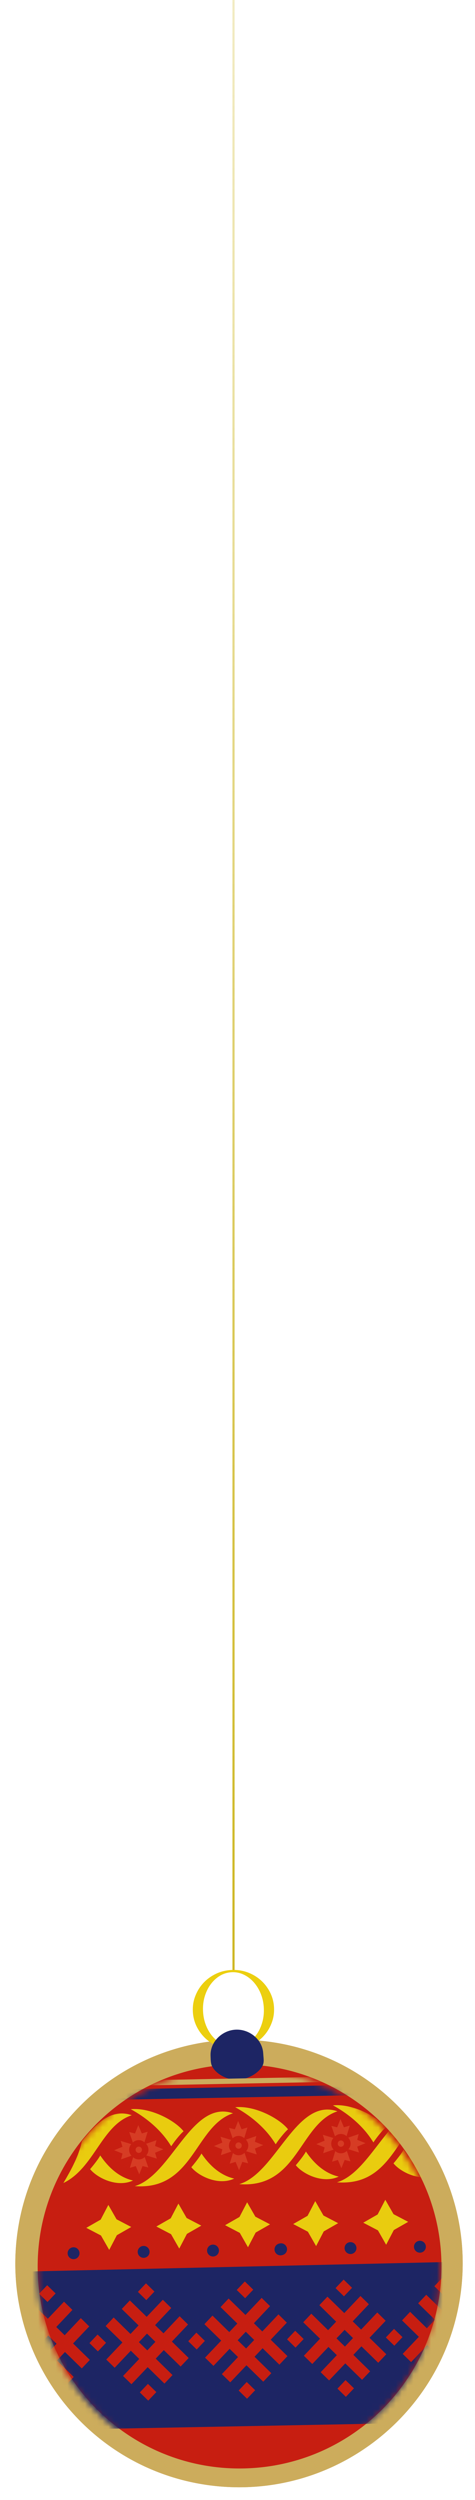 <?xml version="1.0" encoding="UTF-8"?> <svg xmlns="http://www.w3.org/2000/svg" width="81" height="426" viewBox="0 0 81 426" fill="none"> <line x1="39.821" y1="336" x2="39.821" y2="8.01509e-09" stroke="url(#paint0_linear_199_5819)" stroke-width="0.367"></line> <path d="M78.698 389.607C76.534 410.556 57.797 425.787 36.841 423.624C15.888 421.461 0.654 402.727 2.814 381.778C4.977 360.829 23.714 345.599 44.67 347.761C65.623 349.925 80.857 368.658 78.698 389.607Z" fill="#CCAC5C"></path> <path d="M78.698 389.607C76.534 410.556 57.797 425.787 36.841 423.624C15.888 421.461 0.654 402.727 2.814 381.778C4.977 360.829 23.714 345.599 44.67 347.761C65.623 349.925 80.857 368.658 78.698 389.607Z" fill="#CCAC5C"></path> <path d="M42.139 420.601C61.141 419.891 75.969 403.911 75.259 384.91C74.549 365.908 58.569 351.08 39.568 351.79C20.566 352.5 5.738 368.479 6.448 387.481C7.158 406.483 23.137 421.311 42.139 420.601Z" fill="#C71E11"></path> <path d="M39.514 335.678C40.472 335.635 41.379 335.776 42.233 336.09C43.086 336.407 43.838 336.857 44.491 337.443C45.141 338.028 45.666 338.722 46.07 339.527C46.471 340.333 46.693 341.198 46.731 342.135C46.773 343.068 46.628 343.954 46.295 344.787C45.967 345.623 45.502 346.361 44.905 346.996C44.308 347.636 43.596 348.151 42.773 348.538C41.949 348.929 41.059 349.145 40.1 349.184C39.143 349.227 38.235 349.09 37.382 348.772C36.528 348.454 35.776 348.005 35.123 347.419C34.474 346.833 33.945 346.14 33.544 345.335C33.143 344.529 32.922 343.664 32.883 342.727C32.841 341.794 32.986 340.908 33.319 340.075C33.648 339.239 34.112 338.501 34.709 337.865C35.306 337.226 36.018 336.714 36.842 336.323C37.665 335.932 38.556 335.717 39.514 335.678ZM40.083 348.807C40.802 348.776 41.465 348.58 42.076 348.219C42.687 347.857 43.215 347.381 43.663 346.786C44.112 346.192 44.453 345.501 44.691 344.715C44.929 343.928 45.03 343.093 44.99 342.21C44.954 341.327 44.78 340.506 44.477 339.751C44.174 338.992 43.772 338.336 43.273 337.774C42.774 337.214 42.205 336.779 41.566 336.475C40.927 336.167 40.247 336.028 39.528 336.062C38.809 336.096 38.146 336.289 37.535 336.65C36.924 337.012 36.397 337.492 35.948 338.094C35.5 338.695 35.158 339.386 34.92 340.165C34.682 340.948 34.581 341.779 34.621 342.662C34.658 343.545 34.831 344.37 35.134 345.132C35.437 345.895 35.84 346.554 36.339 347.11C36.837 347.662 37.406 348.093 38.042 348.401C38.681 348.709 39.36 348.848 40.08 348.814L40.083 348.807Z" fill="#ECCF0F"></path> <path d="M44.89 349.929C44.923 350.712 45.101 351.373 44.761 352.02C44.075 353.326 42.162 354.329 40.584 354.395C38.904 354.468 36.965 353.549 36.207 352.169C35.901 351.609 35.938 350.994 35.906 350.314C35.803 347.954 37.854 345.951 40.211 345.849C42.569 345.746 44.784 347.568 44.886 349.925L44.89 349.929Z" fill="#1D2564"></path> <mask id="mask0_199_5819" style="mask-type:luminance" maskUnits="userSpaceOnUse" x="6" y="352" width="70" height="70"> <path d="M41.975 420.985C60.929 420.277 75.721 404.337 75.012 385.383C74.304 366.428 58.364 351.637 39.41 352.345C20.456 353.053 5.664 368.993 6.372 387.947C7.081 406.902 23.02 421.693 41.975 420.985Z" fill="white"></path> </mask> <g mask="url(#mask0_199_5819)"> <path fill-rule="evenodd" clip-rule="evenodd" d="M41.084 346.501L41.886 348.029L42.689 349.558L41.944 351.116L41.204 352.674L40.401 351.145L39.599 349.617L40.343 348.059L41.084 346.501Z" fill="#1D2564"></path> <path fill-rule="evenodd" clip-rule="evenodd" d="M13.975 364.84C13.438 367.364 12.162 369.684 10.854 371.912C10.838 371.938 10.821 371.963 10.804 371.989C16.097 369.43 17.315 362.126 22.47 360.429C19.019 359.241 16.445 361.749 13.975 364.837L13.975 364.84Z" fill="#E9CC0F"></path> <path fill-rule="evenodd" clip-rule="evenodd" d="M15.366 369.614C16.534 371.083 19.93 372.828 22.682 371.559C19.826 370.895 18.03 368.662 17.091 367.281C16.857 367.796 15.821 369.098 15.366 369.618L15.366 369.614Z" fill="#E9CC0F"></path> <path fill-rule="evenodd" clip-rule="evenodd" d="M24.205 366.309C24.201 366.013 23.954 365.777 23.654 365.781C23.355 365.785 23.121 366.032 23.125 366.328C23.129 366.624 23.377 366.861 23.673 366.857C23.969 366.853 24.209 366.605 24.202 366.309L24.205 366.309Z" fill="#D63C24"></path> <path fill-rule="evenodd" clip-rule="evenodd" d="M19.472 366.397L20.884 365.806L20.582 364.808L21.509 365.09L22.39 365.357C22.153 365.619 22.009 365.967 22.017 366.352C22.024 366.737 22.179 367.077 22.428 367.332L21.558 367.632L20.642 367.948L20.891 366.961L19.472 366.401L19.472 366.397Z" fill="#D63C24"></path> <path fill-rule="evenodd" clip-rule="evenodd" d="M23.746 370.507L23.151 369.095L22.153 369.396L22.435 368.469L22.702 367.589C22.964 367.829 23.316 367.973 23.697 367.965C24.078 367.958 24.422 367.803 24.677 367.554L24.977 368.424L25.293 369.34L24.306 369.091L23.746 370.51L23.746 370.507Z" fill="#D63C24"></path> <path fill-rule="evenodd" clip-rule="evenodd" d="M27.854 366.237L26.442 366.828L26.743 367.827L25.816 367.544L24.936 367.277C25.176 367.015 25.32 366.667 25.313 366.282C25.305 365.901 25.15 365.557 24.901 365.302L25.771 365.002L26.687 364.686L26.438 365.673L27.857 366.233L27.854 366.237Z" fill="#D63C24"></path> <path fill-rule="evenodd" clip-rule="evenodd" d="M23.586 362.127L24.181 363.539L25.179 363.238L24.897 364.168L24.63 365.049C24.368 364.809 24.016 364.665 23.635 364.672C23.254 364.679 22.91 364.835 22.655 365.083L22.355 364.213L22.036 363.294L23.022 363.543L23.583 362.124L23.586 362.127Z" fill="#D63C24"></path> <path fill-rule="evenodd" clip-rule="evenodd" d="M39.73 360.101C32.692 357.682 29.299 370.631 22.985 372.514C32.989 373.275 33.233 362.238 39.73 360.101Z" fill="#E9CC0F"></path> <path fill-rule="evenodd" clip-rule="evenodd" d="M31.299 363.162C29.887 361.357 25.704 359.077 22.299 359.404C27.411 362.195 29.093 365.674 29.205 365.712C29.568 365.132 30.639 363.729 31.303 363.162L31.299 363.162Z" fill="#E9CC0F"></path> <path fill-rule="evenodd" clip-rule="evenodd" d="M32.624 369.287C33.791 370.755 37.188 372.501 39.94 371.232C37.084 370.568 35.288 368.335 34.352 366.954C34.118 367.469 33.082 368.77 32.624 369.29L32.624 369.287Z" fill="#E9CC0F"></path> <path fill-rule="evenodd" clip-rule="evenodd" d="M41.227 365.591C41.223 365.295 40.975 365.058 40.676 365.062C40.376 365.066 40.143 365.314 40.147 365.61C40.151 365.909 40.398 366.143 40.694 366.139C40.99 366.135 41.231 365.887 41.223 365.591L41.227 365.591Z" fill="#D63C24"></path> <path fill-rule="evenodd" clip-rule="evenodd" d="M36.497 365.682L37.909 365.091L37.608 364.093L38.535 364.376L39.415 364.642C39.175 364.904 39.031 365.252 39.038 365.637C39.046 366.019 39.201 366.362 39.453 366.617L38.583 366.917L37.668 367.233L37.916 366.246L36.497 365.686L36.497 365.682Z" fill="#D63C24"></path> <path fill-rule="evenodd" clip-rule="evenodd" d="M40.767 369.792L40.172 368.38L39.174 368.681L39.457 367.754L39.724 366.874C39.986 367.114 40.334 367.258 40.718 367.251C41.103 367.243 41.444 367.088 41.698 366.84L41.998 367.709L42.314 368.625L41.324 368.376L40.764 369.795L40.767 369.792Z" fill="#D63C24"></path> <path fill-rule="evenodd" clip-rule="evenodd" d="M44.881 365.522L43.47 366.114L43.771 367.112L42.844 366.829L41.963 366.562C42.203 366.3 42.347 365.952 42.34 365.567C42.333 365.186 42.177 364.842 41.929 364.588L42.799 364.288L43.714 363.972L43.466 364.958L44.885 365.519L44.881 365.522Z" fill="#D63C24"></path> <path fill-rule="evenodd" clip-rule="evenodd" d="M40.608 361.413L41.199 362.824L42.197 362.523L41.915 363.454L41.648 364.334C41.386 364.094 41.038 363.95 40.653 363.958C40.268 363.965 39.928 364.12 39.673 364.369L39.373 363.499L39.057 362.58L40.047 362.828L40.608 361.409L40.608 361.413Z" fill="#D63C24"></path> <path fill-rule="evenodd" clip-rule="evenodd" d="M57.544 359.763C50.51 357.344 47.113 370.293 40.799 372.177C50.803 372.937 51.047 361.9 57.544 359.763Z" fill="#E9CC0F"></path> <path fill-rule="evenodd" clip-rule="evenodd" d="M49.114 362.825C47.698 361.02 43.518 358.74 40.114 359.067C45.222 361.858 46.907 365.336 47.019 365.375C47.383 364.794 48.454 363.392 49.117 362.825L49.114 362.825Z" fill="#E9CC0F"></path> <path fill-rule="evenodd" clip-rule="evenodd" d="M50.44 368.949C51.608 370.418 55.004 372.163 57.757 370.894C54.9 370.23 53.105 367.997 52.165 366.616C51.931 367.131 50.895 368.433 50.44 368.953L50.44 368.949Z" fill="#E9CC0F"></path> <path fill-rule="evenodd" clip-rule="evenodd" d="M58.672 365.26C58.668 364.964 58.42 364.728 58.121 364.732C57.825 364.736 57.588 364.983 57.592 365.279C57.596 365.575 57.844 365.812 58.14 365.808C58.436 365.804 58.676 365.556 58.669 365.26L58.672 365.26Z" fill="#D63C24"></path> <path fill-rule="evenodd" clip-rule="evenodd" d="M53.942 365.351L55.354 364.76L55.053 363.762L55.98 364.045L56.86 364.311C56.62 364.574 56.476 364.921 56.483 365.306C56.491 365.691 56.646 366.031 56.895 366.286L56.025 366.586L55.109 366.902L55.358 365.915L53.939 365.355L53.942 365.351Z" fill="#D63C24"></path> <path fill-rule="evenodd" clip-rule="evenodd" d="M58.216 369.461L57.621 368.049L56.623 368.351L56.906 367.423L57.173 366.543C57.435 366.783 57.786 366.927 58.168 366.92C58.549 366.913 58.893 366.757 59.147 366.509L59.447 367.378L59.763 368.294L58.773 368.046L58.213 369.465L58.216 369.461Z" fill="#D63C24"></path> <path fill-rule="evenodd" clip-rule="evenodd" d="M62.327 365.192L60.915 365.783L61.216 366.781L60.289 366.498L59.409 366.232C59.648 365.969 59.792 365.622 59.785 365.237C59.778 364.855 59.623 364.512 59.374 364.257L60.244 363.957L61.163 363.641L60.914 364.627L62.334 365.188L62.327 365.192Z" fill="#D63C24"></path> <path fill-rule="evenodd" clip-rule="evenodd" d="M58.055 361.078L58.647 362.49L59.648 362.189L59.366 363.119L59.099 364C58.837 363.76 58.489 363.616 58.104 363.623C57.719 363.63 57.376 363.786 57.124 364.034L56.824 363.164L56.508 362.245L57.498 362.494L58.059 361.075L58.055 361.078Z" fill="#D63C24"></path> <path fill-rule="evenodd" clip-rule="evenodd" d="M68.326 365.003C67.52 364.33 67.048 363.446 66.856 362.494C63.851 365.876 61.155 370.76 57.465 371.861C63.431 372.316 65.927 368.57 68.348 365.024C68.341 365.017 68.334 365.01 68.326 365.003Z" fill="#E9CC0F"></path> <path fill-rule="evenodd" clip-rule="evenodd" d="M65.778 362.505C64.362 360.7 60.182 358.42 56.778 358.747C61.886 361.538 63.571 365.017 63.683 365.055C64.05 364.474 65.118 363.072 65.781 362.505L65.778 362.505Z" fill="#E9CC0F"></path> <path fill-rule="evenodd" clip-rule="evenodd" d="M71.502 369.535C71.314 369.282 71.14 369.024 70.973 368.756C70.019 367.928 69.31 366.999 68.83 366.293C68.597 366.808 67.561 368.109 67.102 368.629C67.978 369.735 70.112 370.992 72.288 371.011C71.96 370.534 71.695 370.038 71.502 369.535Z" fill="#E9CC0F"></path> <path d="M19.877 378.166L22.38 379.474L19.928 380.875L18.623 383.377L17.219 380.926L14.717 379.621L17.168 378.217L18.476 375.714L19.877 378.166Z" fill="#E9CC0F"></path> <path d="M31.824 377.941L34.327 379.245L31.875 380.65L30.567 383.152L29.167 380.701L26.664 379.393L29.115 377.992L30.423 375.489L31.824 377.941Z" fill="#E9CC0F"></path> <path d="M43.546 377.717L46.049 379.025L43.598 380.425L42.289 382.928L40.889 380.477L38.383 379.169L40.838 377.768L42.142 375.265L43.546 377.717Z" fill="#E9CC0F"></path> <path d="M25.507 383.698C25.517 384.258 25.071 384.72 24.511 384.73C23.951 384.74 23.489 384.294 23.479 383.734C23.468 383.175 23.915 382.712 24.474 382.702C25.034 382.692 25.497 383.138 25.507 383.698Z" fill="#1E2564"></path> <path d="M13.559 383.927C13.57 384.486 13.123 384.949 12.564 384.959C12.004 384.969 11.542 384.523 11.531 383.963C11.521 383.404 11.968 382.941 12.527 382.931C13.087 382.921 13.549 383.367 13.559 383.927Z" fill="#1E2564"></path> <path d="M37.339 383.473C37.349 384.033 36.903 384.495 36.343 384.506C35.783 384.516 35.321 384.069 35.311 383.51C35.301 382.95 35.747 382.488 36.306 382.478C36.866 382.467 37.329 382.914 37.339 383.473Z" fill="#1E2564"></path> <path d="M48.946 383.25C48.956 383.81 48.51 384.272 47.95 384.282C47.391 384.293 46.928 383.846 46.918 383.287C46.908 382.727 47.354 382.265 47.914 382.254C48.474 382.244 48.936 382.69 48.946 383.25Z" fill="#1E2564"></path> <path d="M55.158 377.518L57.661 378.826L55.209 380.227L53.905 382.73L52.501 380.278L49.998 378.97L52.449 377.57L53.757 375.067L55.158 377.518Z" fill="#E9CC0F"></path> <path d="M67.105 377.289L69.608 378.598L67.156 379.998L65.848 382.501L64.448 380.049L61.945 378.745L64.397 377.341L65.705 374.838L67.105 377.289Z" fill="#E9CC0F"></path> <path d="M60.786 383.05C60.796 383.61 60.35 384.072 59.79 384.083C59.231 384.093 58.768 383.646 58.758 383.087C58.748 382.527 59.194 382.065 59.754 382.054C60.313 382.044 60.776 382.491 60.786 383.05Z" fill="#1E2564"></path> <path d="M48.839 383.276C48.849 383.835 48.403 384.298 47.843 384.308C47.283 384.318 46.821 383.872 46.811 383.312C46.801 382.753 47.247 382.29 47.806 382.28C48.366 382.27 48.829 382.716 48.839 383.276Z" fill="#1E2564"></path> <path d="M72.62 382.822C72.63 383.382 72.184 383.844 71.624 383.854C71.065 383.865 70.602 383.418 70.592 382.859C70.582 382.299 71.028 381.837 71.588 381.826C72.147 381.816 72.61 382.262 72.62 382.822Z" fill="#1E2564"></path> <path d="M63.078 355.212L19.322 356.044L19.356 357.804L63.112 356.972L63.078 355.212Z" fill="#1D2564"></path> <path d="M63.049 353.741L19.293 354.573L19.31 355.453L63.066 354.621L63.049 353.741Z" fill="#CCAC5C"></path> <path d="M99.085 412.324L-22.201 414.631L-4.972 387.28L81.791 385.318L99.085 412.324Z" fill="#1D2564"></path> <path fill-rule="evenodd" clip-rule="evenodd" d="M75.562 393.822L78.318 390.916L79.751 392.317L76.996 395.234L78.428 396.636L81.183 393.723L82.616 395.131L79.861 398.038L82.722 400.837L81.347 402.291L78.481 399.491L77.106 400.944L79.967 403.744L78.591 405.197L75.73 402.397L72.967 405.304L71.534 403.902L74.29 400.996L72.857 399.594L70.102 402.5L68.669 401.099L71.424 398.192L68.559 395.393L69.935 393.932L72.797 396.739L74.173 395.286L71.311 392.479L72.687 391.026L75.559 393.826L75.562 393.822ZM77.049 398.082L75.616 396.68L74.229 398.134L75.669 399.535L77.045 398.082L77.049 398.082Z" fill="#C71E11"></path> <path fill-rule="evenodd" clip-rule="evenodd" d="M68.613 398.244L67.237 399.697L65.804 398.299L67.184 396.846L68.613 398.244Z" fill="#C71E11"></path> <path fill-rule="evenodd" clip-rule="evenodd" d="M74.07 389.569L75.499 390.968L76.885 389.514L75.446 388.116L74.07 389.569Z" fill="#C71E11"></path> <path fill-rule="evenodd" clip-rule="evenodd" d="M74.396 406.698L75.825 408.1L77.212 406.646L75.772 405.245L74.396 406.698Z" fill="#C71E11"></path> <path fill-rule="evenodd" clip-rule="evenodd" d="M58.713 394.141L61.468 391.235L62.901 392.637L60.146 395.554L61.579 396.955L64.334 394.042L65.767 395.451L63.011 398.357L65.873 401.157L64.497 402.61L61.632 399.81L60.256 401.263L63.117 404.063L61.742 405.516L58.88 402.716L56.117 405.623L54.685 404.221L57.44 401.315L56.008 399.913L53.252 402.82L51.819 401.418L54.575 398.512L51.71 395.712L53.085 394.252L55.947 397.059L57.323 395.606L54.461 392.799L55.837 391.346L58.709 394.145L58.713 394.141ZM60.199 398.401L58.766 397L57.38 398.453L58.819 399.855L60.195 398.402L60.199 398.401Z" fill="#C71E11"></path> <path fill-rule="evenodd" clip-rule="evenodd" d="M65.816 398.299L67.249 399.697L68.635 398.243L67.195 396.845L65.816 398.299Z" fill="#C71E11"></path> <path fill-rule="evenodd" clip-rule="evenodd" d="M51.765 398.567L50.386 400.02L48.957 398.618L50.333 397.165L51.765 398.567Z" fill="#C71E11"></path> <path fill-rule="evenodd" clip-rule="evenodd" d="M57.22 389.889L58.653 391.29L60.036 389.837L58.596 388.436L57.22 389.889Z" fill="#C71E11"></path> <path fill-rule="evenodd" clip-rule="evenodd" d="M57.546 407.021L58.979 408.419L60.362 406.966L58.922 405.568L57.546 407.021Z" fill="#C71E11"></path> <path fill-rule="evenodd" clip-rule="evenodd" d="M41.861 394.464L44.617 391.558L46.049 392.96L43.294 395.877L44.727 397.278L47.482 394.365L48.915 395.774L46.16 398.68L49.021 401.48L47.645 402.933L44.78 400.133L43.404 401.586L46.266 404.386L44.89 405.839L42.028 403.039L39.266 405.946L37.833 404.544L40.589 401.638L39.156 400.236L36.401 403.143L34.968 401.741L37.723 398.835L34.858 396.035L36.234 394.575L39.096 397.382L40.472 395.929L37.61 393.122L38.986 391.669L41.858 394.468L41.861 394.464ZM43.347 398.724L41.915 397.323L40.528 398.776L41.968 400.178L43.344 398.725L43.347 398.724Z" fill="#C71E11"></path> <path fill-rule="evenodd" clip-rule="evenodd" d="M48.968 398.618L50.397 400.019L51.784 398.566L50.344 397.165L48.968 398.618Z" fill="#C71E11"></path> <path fill-rule="evenodd" clip-rule="evenodd" d="M34.916 398.886L33.536 400.339L32.107 398.941L33.483 397.484L34.916 398.886Z" fill="#C71E11"></path> <path fill-rule="evenodd" clip-rule="evenodd" d="M40.369 390.208L41.801 391.61L43.184 390.156L41.748 388.755L40.369 390.208Z" fill="#C71E11"></path> <path fill-rule="evenodd" clip-rule="evenodd" d="M40.695 407.341L42.127 408.742L43.511 407.289L42.074 405.887L40.695 407.341Z" fill="#C71E11"></path> <path fill-rule="evenodd" clip-rule="evenodd" d="M25.014 394.784L27.769 391.877L29.202 393.279L26.447 396.196L27.879 397.597L30.634 394.684L32.068 396.093L29.312 398.999L32.174 401.799L30.798 403.252L27.933 400.452L26.557 401.905L29.418 404.705L28.042 406.158L25.181 403.359L22.418 406.265L20.986 404.864L23.741 401.957L22.308 400.556L19.553 403.462L18.12 402.06L20.876 399.154L18.011 396.354L19.386 394.894L22.252 397.701L23.628 396.248L20.766 393.441L22.142 391.988L25.014 394.787L25.014 394.784ZM26.5 399.044L25.067 397.642L23.68 399.095L25.12 400.497L26.496 399.044L26.5 399.044Z" fill="#C71E11"></path> <path fill-rule="evenodd" clip-rule="evenodd" d="M32.117 398.941L33.549 400.339L34.932 398.885L33.493 397.484L32.117 398.941Z" fill="#C71E11"></path> <path fill-rule="evenodd" clip-rule="evenodd" d="M18.064 399.205L16.688 400.662L15.255 399.26L16.635 397.807L18.064 399.205Z" fill="#C71E11"></path> <path fill-rule="evenodd" clip-rule="evenodd" d="M23.517 390.531L24.95 391.933L26.336 390.476L24.897 389.078L23.517 390.531Z" fill="#C71E11"></path> <path fill-rule="evenodd" clip-rule="evenodd" d="M23.843 407.664L25.276 409.062L26.662 407.608L25.223 406.21L23.843 407.664Z" fill="#C71E11"></path> <path fill-rule="evenodd" clip-rule="evenodd" d="M8.162 395.106L10.918 392.2L12.35 393.602L9.595 396.519L11.028 397.92L13.783 395.007L15.216 396.416L12.46 399.322L15.322 402.122L13.946 403.575L11.081 400.775L9.705 402.228L12.567 405.028L11.191 406.481L8.329 403.681L5.567 406.588L4.134 405.186L6.889 402.28L5.457 400.878L2.701 403.785L1.269 402.383L4.024 399.477L1.159 396.677L2.535 395.217L5.4 398.024L6.776 396.571L3.914 393.764L5.29 392.311L8.159 395.11L8.162 395.106ZM9.648 399.366L8.215 397.965L6.829 399.418L8.269 400.82L9.645 399.367L9.648 399.366Z" fill="#C71E11"></path> <path fill-rule="evenodd" clip-rule="evenodd" d="M15.267 399.26L16.7 400.662L18.083 399.208L16.643 397.807L15.267 399.26Z" fill="#C71E11"></path> <path fill-rule="evenodd" clip-rule="evenodd" d="M6.669 390.85L8.099 392.252L9.485 390.798L8.045 389.397L6.669 390.85Z" fill="#C71E11"></path> <path fill-rule="evenodd" clip-rule="evenodd" d="M6.996 407.983L8.425 409.385L9.811 407.931L8.372 406.53L6.996 407.983Z" fill="#C71E11"></path> </g> <defs> <linearGradient id="paint0_linear_199_5819" x1="40.004" y1="328.364" x2="40.004" y2="-122.5" gradientUnits="userSpaceOnUse"> <stop stop-color="#CEB722"></stop> <stop offset="1" stop-color="#CEB722" stop-opacity="0"></stop> </linearGradient> </defs> </svg> 